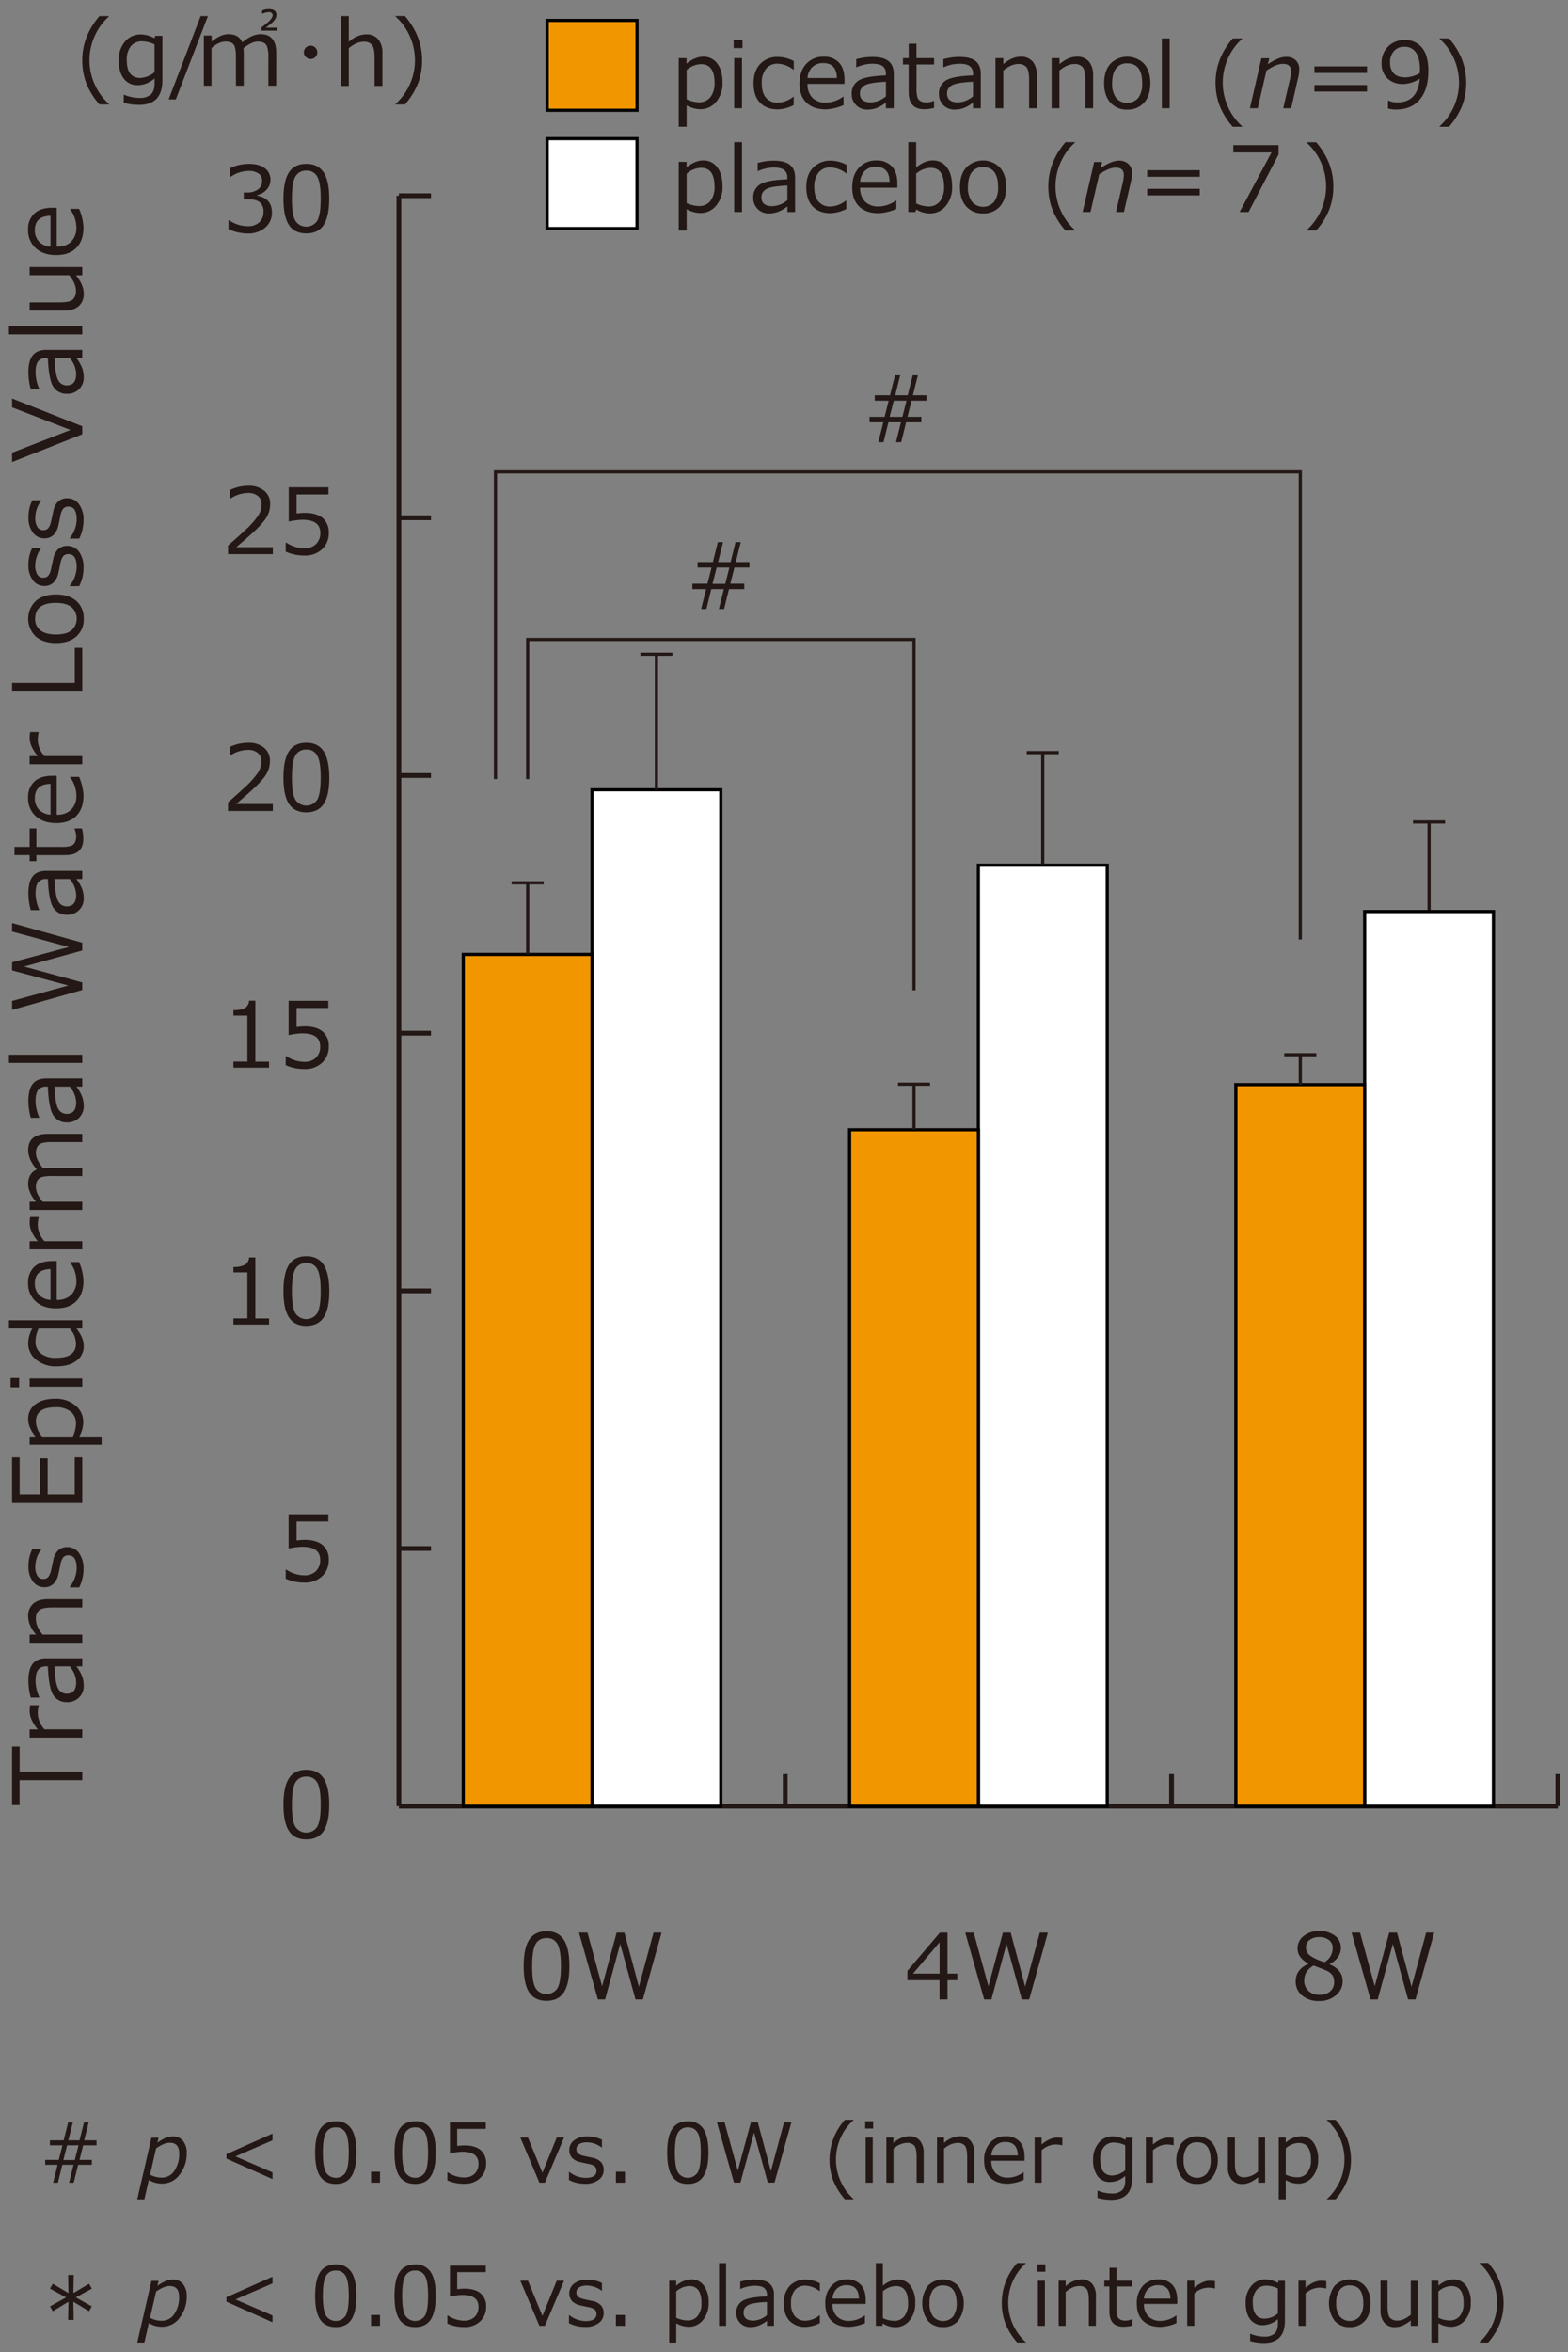 <?xml version="1.0" encoding="UTF-8"?>
<svg xmlns="http://www.w3.org/2000/svg" id="レイヤー_1" data-name="レイヤー 1" viewBox="0 0 700 1049.51">
  <rect x="0" y="0" width="700" height="1049.51" fill="#808080" stroke="none"/>
  <defs>
    <style>.cls-1{fill:#231815;}.cls-2{fill:#fff;}.cls-3{fill:#f29600;}</style>
  </defs>
  <rect class="cls-1" x="349.48" y="791.59" width="2.13" height="14.32"></rect>
  <rect class="cls-1" x="521.94" y="791.59" width="2.13" height="14.32"></rect>
  <rect class="cls-1" x="694.4" y="791.59" width="2.13" height="14.32"></rect>
  <rect class="cls-1" x="178.08" y="689.88" width="14.32" height="2.13"></rect>
  <rect class="cls-1" x="178.08" y="574.9" width="14.32" height="2.13"></rect>
  <rect class="cls-1" x="178.08" y="459.93" width="14.32" height="2.13"></rect>
  <rect class="cls-1" x="178.08" y="344.95" width="14.32" height="2.13"></rect>
  <rect class="cls-1" x="178.08" y="229.98" width="14.32" height="2.13"></rect>
  <rect class="cls-1" x="178.08" y="86.26" width="14.32" height="2.13"></rect>
  <rect class="cls-1" x="178.08" y="804.85" width="517.39" height="2.13"></rect>
  <rect class="cls-1" x="177.01" y="87.32" width="2.13" height="718.59"></rect>
  <rect class="cls-2" x="264.31" y="352.39" width="57.49" height="453.52"></rect>
  <path d="M322.5,806.62H263.6V351.68h58.9ZM265,805.2h56.07V353.1H265Z"></path>
  <rect class="cls-1" x="285.89" y="291.2" width="14.32" height="1.42"></rect>
  <rect class="cls-3" x="206.82" y="425.87" width="57.49" height="380.05"></rect>
  <path d="M265,806.62H206.11V425.16H265Zm-57.49-1.42H263.6V426.57H207.53Z"></path>
  <rect class="cls-1" x="228.4" y="393.19" width="14.32" height="1.42"></rect>
  <rect class="cls-1" x="234.86" y="393.9" width="1.42" height="31.96"></rect>
  <rect class="cls-1" x="292.34" y="291.91" width="1.42" height="60.49"></rect>
  <rect class="cls-2" x="436.77" y="386.05" width="57.49" height="419.86"></rect>
  <path d="M495,806.62H436.06V385.34H495Zm-57.49-1.42h56.07V386.76H437.48Z"></path>
  <rect class="cls-1" x="458.35" y="335.08" width="14.32" height="1.42"></rect>
  <rect class="cls-3" x="379.28" y="504.09" width="57.49" height="301.82"></rect>
  <path d="M437.48,806.62H378.57V503.39h58.91ZM380,805.2h56.07V504.8H380Z"></path>
  <rect class="cls-1" x="400.87" y="483.05" width="14.32" height="1.42"></rect>
  <rect class="cls-1" x="407.32" y="483.76" width="1.42" height="20.33"></rect>
  <rect class="cls-1" x="464.8" y="335.79" width="1.42" height="49.86"></rect>
  <rect class="cls-2" x="609.23" y="406.74" width="57.49" height="399.18"></rect>
  <path d="M667.43,806.62H608.52V406h58.91Zm-57.49-1.42H666V407.44H609.94Z"></path>
  <rect class="cls-1" x="630.81" y="366.06" width="14.32" height="1.42"></rect>
  <rect class="cls-3" x="551.74" y="483.95" width="57.49" height="321.96"></rect>
  <path d="M609.94,806.62H551V483.24h58.9Zm-57.49-1.42h56.07V484.66H552.45Z"></path>
  <rect class="cls-1" x="573.33" y="469.91" width="14.32" height="1.42"></rect>
  <rect class="cls-1" x="579.78" y="470.62" width="1.42" height="13.34"></rect>
  <rect class="cls-1" x="637.27" y="366.77" width="1.42" height="39.26"></rect>
  <path class="cls-1" d="M136.76,820.72q-5.28,0-7.75-3.76t-2.47-11.74q0-8,2.48-11.77t7.74-3.78q5.2,0,7.7,3.79t2.5,11.72q0,8-2.48,11.77C142.83,819.47,140.26,820.72,136.76,820.72Zm0-28a5.25,5.25,0,0,0-4.92,2.68q-1.51,2.68-1.52,9.84t1.52,9.78a5.83,5.83,0,0,0,9.82,0q1.51-2.7,1.51-9.82t-1.5-9.74A5.18,5.18,0,0,0,136.76,792.7Z"></path>
  <path class="cls-1" d="M127.55,704.41v-4h.31a14.53,14.53,0,0,0,8,2.52,7.11,7.11,0,0,0,5.14-1.84,6.62,6.62,0,0,0,1.94-5.06q0-5.85-8-5.86a32.19,32.19,0,0,0-6.1.79V675.69h17.73v3.21H132.4v8.46c1.74-.17,2.92-.26,3.52-.26,3.56,0,6.25.77,8.09,2.3a8.23,8.23,0,0,1,2.75,6.69,9.54,9.54,0,0,1-3,7.25,10.89,10.89,0,0,1-7.8,2.81A19.86,19.86,0,0,1,127.55,704.41Z"></path>
  <path class="cls-1" d="M120.1,591H104.22v-2.73h6.22V567.72h-6.22V565.3a10,10,0,0,0,5.21-1,4,4,0,0,0,1.76-3.23H114v27.21h6.1Z"></path>
  <path class="cls-1" d="M136.76,591.59q-5.28,0-7.75-3.77t-2.47-11.74q0-8,2.48-11.77t7.74-3.78q5.2,0,7.7,3.79T147,576q0,8-2.48,11.77T136.76,591.59Zm0-28a5.23,5.23,0,0,0-4.92,2.68q-1.51,2.68-1.52,9.84c0,4.72.51,8,1.52,9.78a5.83,5.83,0,0,0,9.82,0c1-1.79,1.51-5.07,1.51-9.82s-.5-7.91-1.5-9.74A5.17,5.17,0,0,0,136.76,563.56Z"></path>
  <path class="cls-1" d="M120.1,476.4H104.22v-2.73h6.22V453.15h-6.22v-2.41c2.43,0,4.16-.36,5.21-1a4,4,0,0,0,1.76-3.24H114v27.21h6.1Z"></path>
  <path class="cls-1" d="M127.55,475.27v-4h.31a14.53,14.53,0,0,0,8,2.52A7.15,7.15,0,0,0,141,472a6.65,6.65,0,0,0,1.94-5.06q0-5.87-8-5.87a31.54,31.54,0,0,0-6.1.8V446.56h17.73v3.2H132.4v8.46c1.74-.17,2.92-.26,3.52-.26,3.56,0,6.25.77,8.09,2.3a8.24,8.24,0,0,1,2.75,6.7,9.53,9.53,0,0,1-3,7.24A10.89,10.89,0,0,1,136,477,19.71,19.71,0,0,1,127.55,475.27Z"></path>
  <path class="cls-1" d="M121.8,361.83h-20V358q3.16-2.73,7.12-6.36a41.26,41.26,0,0,0,5.87-6.37,9.59,9.59,0,0,0,1.92-5.51,4.7,4.7,0,0,0-1.61-3.8,6.59,6.59,0,0,0-4.39-1.37,14.4,14.4,0,0,0-8,2.58h-.2v-3.87a19.2,19.2,0,0,1,8.28-1.9,10.68,10.68,0,0,1,7.11,2.19,7.4,7.4,0,0,1,2.6,6,11.07,11.07,0,0,1-.67,3.86,12.3,12.3,0,0,1-2.07,3.59,46.22,46.22,0,0,1-3.36,3.7q-2,2-9,8H121.8Z"></path>
  <path class="cls-1" d="M136.76,362.45q-5.28,0-7.75-3.77t-2.47-11.74q0-8,2.48-11.76t7.74-3.79q5.2,0,7.7,3.8T147,346.9q0,8-2.48,11.77T136.76,362.45Zm0-28a5.24,5.24,0,0,0-4.92,2.69c-1,1.79-1.52,5.06-1.52,9.83s.51,8,1.52,9.78a5.81,5.81,0,0,0,9.82,0c1-1.79,1.51-5.07,1.51-9.82s-.5-7.91-1.5-9.73A5.17,5.17,0,0,0,136.76,334.42Z"></path>
  <path class="cls-1" d="M121.8,247.26h-20V243.4Q105,240.67,109,237a41.26,41.26,0,0,0,5.87-6.37,9.59,9.59,0,0,0,1.92-5.51,4.7,4.7,0,0,0-1.61-3.8,6.59,6.59,0,0,0-4.39-1.37,14.4,14.4,0,0,0-8,2.58h-.2v-3.86a19.07,19.07,0,0,1,8.28-1.91A10.68,10.68,0,0,1,118,219a7.4,7.4,0,0,1,2.6,6,11.17,11.17,0,0,1-.67,3.87,12.39,12.39,0,0,1-2.07,3.58,46.22,46.22,0,0,1-3.36,3.7q-2,2-9,8H121.8Z"></path>
  <path class="cls-1" d="M127.55,246.14v-4h.31a14.53,14.53,0,0,0,8,2.52,7.15,7.15,0,0,0,5.14-1.83A6.64,6.64,0,0,0,143,237.8q0-5.87-8-5.87a31.54,31.54,0,0,0-6.1.8V217.42h17.73v3.21H132.4v8.45c1.74-.17,2.92-.25,3.52-.25,3.56,0,6.25.76,8.09,2.29a8.25,8.25,0,0,1,2.75,6.7,9.57,9.57,0,0,1-3,7.25,10.93,10.93,0,0,1-7.8,2.81A19.86,19.86,0,0,1,127.55,246.14Z"></path>
  <path class="cls-1" d="M102,102.3v-4h.32a14.88,14.88,0,0,0,8.31,2.65,7.27,7.27,0,0,0,5.08-1.72,6.12,6.12,0,0,0,1.92-4.8,5.06,5.06,0,0,0-1.67-4.19c-1.11-.9-2.9-1.35-5.39-1.35h-1.74v-3h1.35a8.23,8.23,0,0,0,5-1.37A4.53,4.53,0,0,0,117,80.65a3.75,3.75,0,0,0-1.59-3.24A7.45,7.45,0,0,0,111,76.27a14.45,14.45,0,0,0-8,2.6h-.22V75a19.2,19.2,0,0,1,8.3-1.88q4.62,0,7.14,1.93a6.21,6.21,0,0,1,2.52,5.21,6.34,6.34,0,0,1-1.68,4.32A7.5,7.5,0,0,1,114.87,87v.32c4.35.77,6.52,3.28,6.52,7.5a8.61,8.61,0,0,1-3,6.74,11.27,11.27,0,0,1-7.71,2.63A21.51,21.51,0,0,1,102,102.3Z"></path>
  <path class="cls-1" d="M136.76,104.16c-3.52,0-6.1-1.26-7.75-3.76s-2.47-6.43-2.47-11.75.83-9.24,2.48-11.76,4.24-3.78,7.74-3.78,6,1.26,7.7,3.79,2.5,6.43,2.5,11.71-.83,9.26-2.48,11.78S140.26,104.16,136.76,104.16Zm0-28a5.23,5.23,0,0,0-4.92,2.68q-1.51,2.69-1.52,9.83t1.52,9.79a5.83,5.83,0,0,0,9.82,0c1-1.8,1.51-5.07,1.51-9.83s-.5-7.9-1.5-9.73A5.17,5.17,0,0,0,136.76,76.14Z"></path>
  <path class="cls-1" d="M48.61,46.61H44.4a32.35,32.35,0,0,1-5.86-9.43,28.77,28.77,0,0,1-1.81-10.3q0-10.75,7.67-19.71h4.21v.2A25.29,25.29,0,0,0,42.31,16a26.12,26.12,0,0,0,0,21.72,25.62,25.62,0,0,0,6.31,8.67Z"></path>
  <path class="cls-1" d="M72.5,35.81q0,11-10.44,11a25.64,25.64,0,0,1-6.81-.93v-3.6h.16a17.89,17.89,0,0,0,6.85,1.42,7.32,7.32,0,0,0,5.09-1.53q1.66-1.55,1.66-5V35a11.52,11.52,0,0,1-7.5,3,7.43,7.43,0,0,1-6.24-2.93C53.76,33.12,53,30.42,53,27a12.44,12.44,0,0,1,2.78-8.41,8.8,8.8,0,0,1,6.91-3.22A12.46,12.46,0,0,1,69,17.1L69.27,16H72.5ZM69,32.19V19.81a13.16,13.16,0,0,0-5.5-1.37,6.27,6.27,0,0,0-5.08,2.16,9.35,9.35,0,0,0-1.81,6.18q0,8,5.94,8A10.5,10.5,0,0,0,69,32.19Z"></path>
  <path class="cls-1" d="M92.82,7.17,78.48,44.37H75.29L89.57,7.17Z"></path>
  <path class="cls-1" d="M123.3,38.25h-3.49V25.71a13.25,13.25,0,0,0-.71-5.29c-.64-1.25-2-1.88-4-1.88-1.79,0-3.92,1-6.4,2.95a23.33,23.33,0,0,1,.12,2.64V38.25h-3.49V25.71q0-3.95-.69-5.31-.93-1.86-3.9-1.86t-6.32,2.87V38.25H91V15.85h3.49v2.73q4-3.33,7.51-3.33,4.57,0,6.19,3.65,4.29-3.64,8.2-3.65,6.93,0,6.94,8.44Zm.47-24.58h-7V12.24c.59-.45,1.51-1.19,2.75-2.23,1.47-1.31,2.2-2.38,2.2-3.19s-.61-1.43-1.82-1.43a8.76,8.76,0,0,0-2.75.73H117V4.74A6.41,6.41,0,0,1,120,4.08c2.27,0,3.4.88,3.4,2.62,0,1.13-.69,2.32-2.08,3.56-.6.49-1.48,1.19-2.63,2.1h5.11Z"></path>
  <path class="cls-1" d="M135.65,23.37a3,3,0,0,1,3-3,3,3,0,0,1,3,3,2.8,2.8,0,0,1-.88,2.08,2.83,2.83,0,0,1-2.08.87,2.89,2.89,0,0,1-2.1-.87A2.83,2.83,0,0,1,135.65,23.37Z"></path>
  <path class="cls-1" d="M170.71,38.35h-3.49V25.83q0-4.38-1.15-5.79a4.56,4.56,0,0,0-3.78-1.42q-3.09,0-6.59,2.87V38.35h-3.49V7.17h3.49V18.64c2.61-2.2,5.2-3.31,7.78-3.31a6.73,6.73,0,0,1,5.35,2.17,9.34,9.34,0,0,1,1.88,6.27Z"></path>
  <path class="cls-1" d="M180.77,46.61h-4.22v-.2A26.23,26.23,0,0,0,182.87,16a25.64,25.64,0,0,0-6.32-8.67v-.2h4.22q7.66,9,7.66,19.71a28.51,28.51,0,0,1-1.79,10.26A32.35,32.35,0,0,1,180.77,46.61Z"></path>
  <path class="cls-1" d="M244,892.76q-5.28,0-7.75-3.77t-2.47-11.74q0-8,2.48-11.76T244,861.7q5.21,0,7.7,3.8t2.5,11.71q0,8-2.48,11.77T244,892.76Zm0-28a5.22,5.22,0,0,0-4.91,2.69c-1,1.79-1.53,5.06-1.53,9.83s.51,8,1.53,9.78a5.81,5.81,0,0,0,9.81,0c1-1.79,1.51-5.07,1.51-9.82s-.5-7.91-1.5-9.73A5.17,5.17,0,0,0,244,864.73Z"></path>
  <path class="cls-1" d="M295.35,862.3,287,892.14h-3.3l-6.82-24.79-6.75,24.79h-3.21l-8.45-29.84h3.78l6.55,23.94,6.48-23.94h3.47l6.47,24.16,6.54-24.16Z"></path>
  <path class="cls-1" d="M413.64,178.78h-6.71L405.12,186h6.2v2.44h-6.81l-2.2,8.87H400l2.22-8.87h-5.6l-2.2,8.87h-2.32l2.22-8.87h-6.14V186h6.73l1.81-7.21h-6.22v-2.43h6.83l2.22-8.9h2.32l-2.22,8.9h5.58l2.22-8.9h2.32l-2.22,8.9h6.1Zm-8.95,0H399L397.16,186h5.69Z"></path>
  <path class="cls-1" d="M334.57,253.23h-6.71l-1.81,7.21h6.2v2.43h-6.81l-2.2,8.88h-2.32l2.22-8.88h-5.6l-2.2,8.88H313l2.22-8.88H309.1v-2.43h6.73l1.81-7.21h-6.22v-2.44h6.83l2.22-8.89h2.32l-2.22,8.89h5.58l2.22-8.89h2.32l-2.22,8.89h6.1Zm-8.95,0h-5.69l-1.84,7.29h5.69Z"></path>
  <path class="cls-1" d="M306.53,47v9.55H303V25.92h3.49V28.4c2.55-2.08,5-3.11,7.42-3.11a7.47,7.47,0,0,1,6.3,3.08q2.34,3.07,2.34,8.46a12.75,12.75,0,0,1-2.83,8.6,8.9,8.9,0,0,1-7,3.31A12.42,12.42,0,0,1,306.53,47Zm0-15.78V44.3a13.65,13.65,0,0,0,5.5,1.33,6.21,6.21,0,0,0,5.11-2.27A9.91,9.91,0,0,0,319,37q0-8.37-6-8.38A10.1,10.1,0,0,0,306.53,31.23Z"></path>
  <path class="cls-1" d="M331.46,21.44h-3.94V17.82h3.94Zm-.22,26.86h-3.48V25.92h3.48Z"></path>
  <path class="cls-1" d="M354.28,46.93a16.93,16.93,0,0,1-7,1.88q-5.17,0-8-3c-1.91-2-2.87-4.89-2.87-8.63s1-6.54,2.95-8.64a10.4,10.4,0,0,1,8-3.14,15.66,15.66,0,0,1,7,1.84v3.88h-.16a11.92,11.92,0,0,0-6.91-2.71,6.55,6.55,0,0,0-5.33,2.27,9.88,9.88,0,0,0-1.9,6.5q0,4.22,1.89,6.44a6.62,6.62,0,0,0,5.34,2.21,11.74,11.74,0,0,0,6.91-2.67h.16Z"></path>
  <path class="cls-1" d="M368.68,48.81c-3.73,0-6.62-1-8.67-3s-3.08-4.86-3.08-8.54,1-6.57,2.95-8.73a10.11,10.11,0,0,1,7.83-3.23,8.89,8.89,0,0,1,6.88,2.65Q377,30.6,377,35.51v1.92H360.5a8.4,8.4,0,0,0,2.18,6.21,8.26,8.26,0,0,0,6.06,2.16,13.39,13.39,0,0,0,7.68-2.67h.16v3.78A22.34,22.34,0,0,1,368.68,48.81Zm-8.18-14h13.13q-.17-6.67-6.12-6.67a6.73,6.73,0,0,0-4.87,1.78A7.36,7.36,0,0,0,360.5,34.79Z"></path>
  <path class="cls-1" d="M395.49,48.3V45.8a16.76,16.76,0,0,1-4.59,2.57,12.74,12.74,0,0,1-3.67.54,6.77,6.77,0,0,1-7-7A6.6,6.6,0,0,1,383.22,36q2.94-2,12.27-2.35V33a4.2,4.2,0,0,0-1.38-3.46c-.93-.74-2.55-1.11-4.88-1.11A17.75,17.75,0,0,0,382.4,30h-.16V26.4a26.83,26.83,0,0,1,7.13-1c3.32,0,5.74.61,7.28,1.85S399,30.39,399,33V48.3Zm0-5.33V36.48c-4.92.22-8.09.76-9.49,1.63a4,4,0,0,0-2.11,3.57q0,4,4.87,4A10.86,10.86,0,0,0,395.49,43Z"></path>
  <path class="cls-1" d="M412.58,48.74q-6.93,0-6.93-7.63V28.77H403.1V25.92h2.57V19.48h3.47v6.44H417v2.85h-7.84V39.13a13.35,13.35,0,0,0,.48,4.56,3.11,3.11,0,0,0,1.48,1.53,5.79,5.79,0,0,0,2.53.48,8.56,8.56,0,0,0,3.23-.71H417v3.17A18.83,18.83,0,0,1,412.58,48.74Z"></path>
  <path class="cls-1" d="M434.39,48.3V45.8a16.78,16.78,0,0,1-4.6,2.57,12.67,12.67,0,0,1-3.66.54,6.77,6.77,0,0,1-6.95-7A6.6,6.6,0,0,1,422.12,36q2.94-2,12.27-2.35V33A4.17,4.17,0,0,0,433,29.55c-.92-.74-2.55-1.11-4.87-1.11A17.71,17.71,0,0,0,421.3,30h-.16V26.4a26.77,26.77,0,0,1,7.13-1c3.31,0,5.74.61,7.28,1.85s2.3,3.15,2.3,5.75V48.3Zm0-5.33V36.48c-4.93.22-8.09.76-9.5,1.63a4,4,0,0,0-2.11,3.57c0,2.68,1.63,4,4.87,4A10.89,10.89,0,0,0,434.39,43Z"></path>
  <path class="cls-1" d="M462.91,48.3h-3.49V35.76c0-2.9-.38-4.83-1.15-5.77a4.59,4.59,0,0,0-3.78-1.42q-3.11,0-6.59,2.9V48.3h-3.49V25.92h3.49v2.69c2.62-2.21,5.22-3.32,7.78-3.32A6.73,6.73,0,0,1,461,27.45a9.34,9.34,0,0,1,1.88,6.27Z"></path>
  <path class="cls-1" d="M488,48.3H484.5V35.76c0-2.9-.39-4.83-1.15-5.77a4.63,4.63,0,0,0-3.79-1.42q-3.1,0-6.59,2.9V48.3h-3.49V25.92H473v2.69q3.94-3.32,7.78-3.32a6.73,6.73,0,0,1,5.35,2.16A9.34,9.34,0,0,1,488,33.72Z"></path>
  <path class="cls-1" d="M503.23,48.91a9.53,9.53,0,0,1-7.55-3.16c-1.84-2.1-2.77-5-2.77-8.62s.93-6.53,2.79-8.66a10.53,10.53,0,0,1,15.06,0q2.79,3.18,2.79,8.68t-2.78,8.64A9.55,9.55,0,0,1,503.23,48.91Zm0-20.65a5.9,5.9,0,0,0-5,2.27q-1.74,2.28-1.74,6.6a10.61,10.61,0,0,0,1.74,6.54,6.58,6.58,0,0,0,9.94,0,10.61,10.61,0,0,0,1.74-6.54Q509.94,28.25,503.23,28.26Z"></path>
  <path class="cls-1" d="M522.16,48.3h-3.48V17.13h3.48Z"></path>
  <path class="cls-1" d="M554.55,56.56h-4.22a32.22,32.22,0,0,1-5.86-9.43,28.73,28.73,0,0,1-1.81-10.3q0-10.75,7.67-19.7h4.22v.19A25.38,25.38,0,0,0,548.24,26a26.14,26.14,0,0,0,0,21.73,25.47,25.47,0,0,0,6.32,8.66Z"></path>
  <path class="cls-1" d="M576.41,48.3h-3.53l2.94-12.72a17.72,17.72,0,0,0,.55-3.8q0-3.29-3.64-3.29-3,0-7.35,3L561.5,48.3H558L563.12,26h3.53L566,28.67q4.83-3.3,8.1-3.3a6.08,6.08,0,0,1,4.35,1.5,5.53,5.53,0,0,1,1.59,4.22,15.55,15.55,0,0,1-.47,3.41Z"></path>
  <path class="cls-1" d="M610.28,32.55H586.79V29.62h23.49Zm0,8.32H586.79V37.94h23.49Z"></path>
  <path class="cls-1" d="M619.64,48.42V44.91h.24a8.93,8.93,0,0,0,3.88.79q9.15,0,10.06-10.59a14.44,14.44,0,0,1-7.28,2.38A9.92,9.92,0,0,1,619.4,35a9,9,0,0,1-2.63-6.86A10,10,0,0,1,627,17.86a9.59,9.59,0,0,1,7.81,3.42q2.85,3.41,2.85,10.28c0,5.5-1.25,9.75-3.75,12.78s-6.07,4.53-10.73,4.53A12.17,12.17,0,0,1,619.64,48.42Zm14.18-15.81.06-1.76q0-4.83-1.78-7.42A5.87,5.87,0,0,0,627,20.85a6,6,0,0,0-4.67,1.89A7.45,7.45,0,0,0,620.56,28a6.83,6.83,0,0,0,1.6,4.68q1.61,1.84,5.31,1.84A12.92,12.92,0,0,0,633.82,32.61Z"></path>
  <path class="cls-1" d="M646.88,56.56h-4.22v-.2A26.28,26.28,0,0,0,649,26a25.78,25.78,0,0,0-6.32-8.67v-.19h4.22q7.67,8.94,7.66,19.7a28.72,28.72,0,0,1-1.79,10.26A32.57,32.57,0,0,1,646.88,56.56Z"></path>
  <path class="cls-1" d="M306.53,93.32v9.54H303V72.22h3.49V74.7q3.83-3.11,7.42-3.11a7.5,7.5,0,0,1,6.3,3.08c1.56,2,2.34,4.88,2.34,8.47a12.73,12.73,0,0,1-2.83,8.59,8.87,8.87,0,0,1-7,3.31A12.41,12.41,0,0,1,306.53,93.32Zm0-15.79V90.6a13.49,13.49,0,0,0,5.5,1.33,6.21,6.21,0,0,0,5.11-2.27,9.9,9.9,0,0,0,1.84-6.4q0-8.39-6-8.38A10.08,10.08,0,0,0,306.53,77.53Z"></path>
  <path class="cls-1" d="M331.24,94.6h-3.48V63.43h3.48Z"></path>
  <path class="cls-1" d="M351.52,94.6V92.11a16.67,16.67,0,0,1-4.59,2.56,12.35,12.35,0,0,1-3.66.55,6.77,6.77,0,0,1-7-7,6.58,6.58,0,0,1,2.95-5.87q2.94-2,12.26-2.35v-.68a4.19,4.19,0,0,0-1.38-3.45q-1.39-1.12-4.87-1.12a17.94,17.94,0,0,0-6.84,1.58h-.15V72.7a27.11,27.11,0,0,1,7.12-1q5,0,7.28,1.85c1.54,1.24,2.31,3.15,2.31,5.76V94.6Zm0-5.32v-6.5c-4.92.22-8.09.77-9.49,1.63A4,4,0,0,0,339.92,88q0,4,4.87,4A10.84,10.84,0,0,0,351.52,89.28Z"></path>
  <path class="cls-1" d="M377.81,93.24a17.09,17.09,0,0,1-7,1.88q-5.16,0-8-3c-1.9-2-2.86-4.9-2.86-8.64s1-6.53,3-8.63a10.39,10.39,0,0,1,8-3.15,15.67,15.67,0,0,1,7,1.84v3.88h-.16a12,12,0,0,0-6.91-2.71A6.55,6.55,0,0,0,365.41,77a9.85,9.85,0,0,0-1.9,6.49c0,2.82.63,5,1.89,6.44a6.63,6.63,0,0,0,5.34,2.22,11.76,11.76,0,0,0,6.91-2.67h.16Z"></path>
  <path class="cls-1" d="M392.2,95.12q-5.58,0-8.66-3c-2.05-2-3.08-4.86-3.08-8.55s1-6.56,3-8.72a10.08,10.08,0,0,1,7.82-3.24,9,9,0,0,1,6.89,2.65c1.63,1.77,2.44,4.3,2.44,7.57v1.92H384a8.37,8.37,0,0,0,2.19,6.21,8.21,8.21,0,0,0,6.05,2.17A13.39,13.39,0,0,0,400,89.44h.16v3.78A22.39,22.39,0,0,1,392.2,95.12ZM384,81.1h13.14Q397,74.43,391,74.42a6.76,6.76,0,0,0-4.88,1.79A7.41,7.41,0,0,0,384,81.1Z"></path>
  <path class="cls-1" d="M409,93.42l-.3,1.18h-3.21V63.43H409V74.68c2.55-2.06,5-3.09,7.43-3.09a7.48,7.48,0,0,1,6.28,3.11q2.35,3.1,2.35,8.52a12.91,12.91,0,0,1-2.83,8.67,8.86,8.86,0,0,1-7,3.33A11.65,11.65,0,0,1,409,93.42Zm0-15.91V90.78a13.49,13.49,0,0,0,5.5,1.33,6.17,6.17,0,0,0,5.12-2.3,10.19,10.19,0,0,0,1.84-6.49q0-8.44-6-8.44A10.16,10.16,0,0,0,409,77.51Z"></path>
  <path class="cls-1" d="M438.86,95.22a9.54,9.54,0,0,1-7.54-3.16c-1.85-2.11-2.77-5-2.77-8.63s.93-6.53,2.79-8.65a10.49,10.49,0,0,1,15.05,0q2.79,3.17,2.79,8.67c0,3.67-.93,6.56-2.78,8.65A9.57,9.57,0,0,1,438.86,95.22Zm0-20.66a5.88,5.88,0,0,0-5,2.28q-1.74,2.28-1.74,6.59A10.61,10.61,0,0,0,433.89,90a6.57,6.57,0,0,0,9.95,0,10.61,10.61,0,0,0,1.74-6.54Q445.58,74.57,438.86,74.56Z"></path>
  <path class="cls-1" d="M479.88,102.86h-4.22a32.48,32.48,0,0,1-5.85-9.42A28.55,28.55,0,0,1,468,83.14q0-10.76,7.66-19.71h4.22v.2a25.37,25.37,0,0,0-6.31,8.64,26.24,26.24,0,0,0,0,21.73,25.5,25.5,0,0,0,6.32,8.66Z"></path>
  <path class="cls-1" d="M501.75,94.6h-3.53l2.93-12.71a18,18,0,0,0,.56-3.8c0-2.2-1.22-3.29-3.65-3.29q-3,0-7.35,3L486.83,94.6h-3.52l5.15-22.3H492L491.37,75q4.83-3.32,8.1-3.31a6,6,0,0,1,4.34,1.51,5.49,5.49,0,0,1,1.6,4.21,15.58,15.58,0,0,1-.48,3.41Z"></path>
  <path class="cls-1" d="M535.61,78.86H512.12V75.93h23.49Zm0,8.32H512.12V84.25h23.49Z"></path>
  <path class="cls-1" d="M570.79,68.9,557.4,94.6h-4L567.66,68H550.6V64.76h20.19Z"></path>
  <path class="cls-1" d="M587.58,102.86h-4.22v-.2a26.31,26.31,0,0,0,0-39v-.2h4.22q7.67,9,7.66,19.71a28.58,28.58,0,0,1-1.79,10.26A32.31,32.31,0,0,1,587.58,102.86Z"></path>
  <path class="cls-1" d="M427.39,883.55H423v8.59h-3.57v-8.59H405.09v-4.16l14.52-17.09H423v18.32h4.37Zm-7.94-2.93v-14l-11.86,14Z"></path>
  <path class="cls-1" d="M467.81,862.3l-8.35,29.84h-3.31l-6.81-24.79-6.76,24.79h-3.21l-8.45-29.84h3.78l6.56,23.94,6.47-23.94h3.47l6.47,24.16,6.54-24.16Z"></path>
  <path class="cls-1" d="M584,876.32v-.24q-4.72-2.58-4.73-6.67a6.88,6.88,0,0,1,2.73-5.59,10.77,10.77,0,0,1,6.95-2.2,11.12,11.12,0,0,1,7,2.08,6.61,6.61,0,0,1,2.66,5.45,7.06,7.06,0,0,1-1.32,4.09,8.79,8.79,0,0,1-3.65,3v.26q5.76,2.47,5.76,7.4a8,8,0,0,1-3,6.39,11.13,11.13,0,0,1-7.49,2.55,11.31,11.31,0,0,1-7.62-2.45,8,8,0,0,1-2.85-6.41Q578.45,878.8,584,876.32Zm2.42.71q-4.18,2.36-4.18,6.66a6,6,0,0,0,1.9,4.64A6.83,6.83,0,0,0,589,890.1a7.08,7.08,0,0,0,4.81-1.55,5.38,5.38,0,0,0,1.79-4.27,4.94,4.94,0,0,0-.81-3,6.28,6.28,0,0,0-2.37-1.89C591.34,878.91,589.35,878.12,586.39,877Zm8.55-7.86a4.34,4.34,0,0,0-1.64-3.51,6.67,6.67,0,0,0-4.4-1.36,6.82,6.82,0,0,0-4.27,1.27,4.07,4.07,0,0,0-1.65,3.36,4.5,4.5,0,0,0,2.06,3.78,22.08,22.08,0,0,0,6.26,2.78A7.21,7.21,0,0,0,594.94,869.17Z"></path>
  <path class="cls-1" d="M640.28,862.3l-8.36,29.84h-3.31l-6.81-24.79-6.75,24.79h-3.21l-8.46-29.84h3.78l6.56,23.94,6.47-23.94h3.47l6.48,24.16,6.53-24.16Z"></path>
  <polygon class="cls-1" points="581.2 419.19 579.78 419.19 579.78 211.27 221.9 211.27 221.9 347.61 220.48 347.61 220.48 209.85 581.2 209.85 581.2 419.19"></polygon>
  <polygon class="cls-1" points="408.74 441.86 407.32 441.86 407.32 286.04 236.27 286.04 236.27 347.61 234.85 347.61 234.85 284.62 408.74 284.62 408.74 441.86"></polygon>
  <rect class="cls-3" x="244.26" y="9.11" width="40.1" height="40.1"></rect>
  <path d="M285.07,49.92H243.55V8.4h41.52ZM245,48.5h38.68V9.82H245Z"></path>
  <rect class="cls-2" x="244.26" y="61.87" width="40.1" height="40.1"></rect>
  <path d="M285.07,102.68H243.55V61.16h41.52ZM245,101.26h38.68V62.58H245Z"></path>
  <path class="cls-1" d="M36.73,794.31h-28v11.12H5.39V779.31H8.76v11.13h28Z"></path>
  <path class="cls-1" d="M36.73,775.3H13.23v-3.66h3.62q-3.62-4.41-3.62-8.13a17,17,0,0,1,.21-2.64h3.83V761a14.68,14.68,0,0,0-.42,3.49,11.19,11.19,0,0,0,3,7.13H36.73Z"></path>
  <path class="cls-1" d="M36.73,743.53H34.11a17.47,17.47,0,0,1,2.69,4.82,13,13,0,0,1,.58,3.85,7.12,7.12,0,0,1-2.08,5.22A7.2,7.2,0,0,1,30,759.5a6.92,6.92,0,0,1-6.16-3.09q-2.07-3.09-2.47-12.88h-.7A4.38,4.38,0,0,0,17.05,745c-.78,1-1.18,2.68-1.18,5.12a18.67,18.67,0,0,0,1.67,7.17v.17H13.73A28.72,28.72,0,0,1,12.67,750q0-5.22,1.95-7.64c1.29-1.62,3.31-2.42,6-2.42H36.73Zm-5.59,0H24.32q.34,7.76,1.71,10a4.22,4.22,0,0,0,3.76,2.21q4.22,0,4.22-5.11A11.42,11.42,0,0,0,31.14,743.53Z"></path>
  <path class="cls-1" d="M36.73,713.58v3.66H23.57q-4.58,0-6.06,1.21a4.83,4.83,0,0,0-1.49,4c0,2.18,1,4.48,3,6.92H36.73V733H13.23v-3.66h2.83c-2.33-2.75-3.49-5.48-3.49-8.17a7,7,0,0,1,2.28-5.61c1.51-1.32,3.71-2,6.58-2Z"></path>
  <path class="cls-1" d="M37.29,700a18.26,18.26,0,0,1-1.93,8.28H31.12v-.15a14,14,0,0,0,3.12-8.34c0-3.86-1.22-5.8-3.66-5.8a3.08,3.08,0,0,0-2.23.77A6.81,6.81,0,0,0,27,698c-.26,1.36-.6,2.91-1,4.67a7.86,7.86,0,0,1-2.19,4.09,5.7,5.7,0,0,1-4,1.45,6.19,6.19,0,0,1-5.1-2.54,10.66,10.66,0,0,1-2-6.78,16.45,16.45,0,0,1,1.71-7.67h4v.14a12.79,12.79,0,0,0-2.68,7.72,7.4,7.4,0,0,0,.92,4,2.9,2.9,0,0,0,2.57,1.45,3,3,0,0,0,2.23-.78,7.07,7.07,0,0,0,1.35-3.1l1-4.6A7.82,7.82,0,0,1,26,691.75a5.79,5.79,0,0,1,4.07-1.44A6.27,6.27,0,0,1,35.29,693,11.5,11.5,0,0,1,37.29,700Z"></path>
  <path class="cls-1" d="M36.73,650.28v20.4H5.39v-20.4H8.76v16.53h9.13V650.7h3.37v16.11h12.1V650.28Z"></path>
  <path class="cls-1" d="M35.38,641h10v3.66H13.23V641h2.6q-3.26-4-3.26-7.8a7.9,7.9,0,0,1,3.23-6.62q3.24-2.45,8.89-2.45a13.42,13.42,0,0,1,9,3,9.35,9.35,0,0,1,3.47,7.37A13,13,0,0,1,35.38,641Zm-16.57,0H32.53a14.26,14.26,0,0,0,1.39-5.78,6.53,6.53,0,0,0-2.38-5.37,10.39,10.39,0,0,0-6.72-1.94q-8.8,0-8.8,6.35A10.61,10.61,0,0,0,18.81,641Z"></path>
  <path class="cls-1" d="M8.53,614.84V619H4.73v-4.14Zm28.2.23v3.66H13.23v-3.66Z"></path>
  <path class="cls-1" d="M36.73,592.78h-2.6c2.16,2.68,3.25,5.27,3.25,7.78a7.86,7.86,0,0,1-3.27,6.62q-3.27,2.48-8.92,2.47a13.63,13.63,0,0,1-9.11-3,9.25,9.25,0,0,1-3.51-7.34,14,14,0,0,1,1.85-6.55H4v-3.66H36.73Zm-5.57,0H17.25a13.75,13.75,0,0,0-1.42,5.76,6.51,6.51,0,0,0,2.43,5.39,10.64,10.64,0,0,0,6.81,1.93q8.85,0,8.85-6.34A10.15,10.15,0,0,0,31.16,592.78Z"></path>
  <path class="cls-1" d="M37.27,571.45c0,3.9-1.05,6.94-3.17,9.09s-5.1,3.24-9,3.24-6.9-1-9.16-3.1a10.59,10.59,0,0,1-3.4-8.22,9.35,9.35,0,0,1,2.78-7.22q2.79-2.57,8-2.57h2V580a8.76,8.76,0,0,0,6.51-2.29,8.64,8.64,0,0,0,2.28-6.36,14,14,0,0,0-2.81-8.07v-.16h4A23.46,23.46,0,0,1,37.27,571.45ZM22.55,580V566.25q-7,.16-7,6.42a7.12,7.12,0,0,0,1.87,5.12A7.78,7.78,0,0,0,22.55,580Z"></path>
  <path class="cls-1" d="M36.73,557.47H13.23v-3.66h3.62q-3.62-4.41-3.62-8.13a17,17,0,0,1,.21-2.64h3.83v.15a14.68,14.68,0,0,0-.42,3.49,11.19,11.19,0,0,0,3,7.13H36.73Z"></path>
  <path class="cls-1" d="M36.73,509.58H23.57a15.87,15.87,0,0,0-5.09.53,3.61,3.61,0,0,0-1.87,1.62,5.82,5.82,0,0,0-.59,2.76q0,2.85,3.14,6.71a25.94,25.94,0,0,1,2.77-.12h14.8v3.66H23.57a15.89,15.89,0,0,0-5.15.53,3.63,3.63,0,0,0-1.82,1.6,5.65,5.65,0,0,0-.58,2.72q0,3,3,6.63H36.73v3.66H13.23v-3.66h2.83q-3.49-4.19-3.49-7.9,0-4.82,3.84-6.49-3.84-4.53-3.84-8.61,0-7.31,8.86-7.3h15.3Z"></path>
  <path class="cls-1" d="M36.73,484.83H34.11a17.64,17.64,0,0,1,2.69,4.83,12.91,12.91,0,0,1,.58,3.84,7.12,7.12,0,0,1-2.08,5.23A7.2,7.2,0,0,1,30,500.81a6.92,6.92,0,0,1-6.16-3.09q-2.07-3.09-2.47-12.89h-.7a4.38,4.38,0,0,0-3.63,1.46c-.78,1-1.18,2.68-1.18,5.12a18.71,18.71,0,0,0,1.67,7.17v.17H13.73a28.78,28.78,0,0,1-1.06-7.49q0-5.22,1.95-7.64c1.29-1.62,3.31-2.43,6-2.43H36.73Zm-5.59,0H24.32c.23,5.18.8,8.5,1.71,10A4.22,4.22,0,0,0,29.79,497c2.81,0,4.22-1.7,4.22-5.12A11.44,11.44,0,0,0,31.14,484.83Z"></path>
  <path class="cls-1" d="M36.73,470.61v3.66H4v-3.66Z"></path>
  <path class="cls-1" d="M5.39,411.86l31.34,8.78v3.47l-26,7.16,26,7.09v3.37L5.39,450.61v-4l25.14-6.88L5.39,433v-3.64l25.37-6.8L5.39,415.65Z"></path>
  <path class="cls-1" d="M36.73,392.19H34.11A17.49,17.49,0,0,1,36.8,397a12.91,12.91,0,0,1,.58,3.84,7.08,7.08,0,0,1-2.08,5.22A7.16,7.16,0,0,1,30,408.16a6.92,6.92,0,0,1-6.16-3.09q-2.07-3.09-2.47-12.88h-.7a4.38,4.38,0,0,0-3.63,1.46c-.78,1-1.18,2.67-1.18,5.11a18.75,18.75,0,0,0,1.67,7.18v.16H13.73a28.65,28.65,0,0,1-1.06-7.48q0-5.22,1.95-7.65c1.29-1.61,3.31-2.42,6-2.42H36.73Zm-5.59,0H24.32c.23,5.17.8,8.5,1.71,10a4.21,4.21,0,0,0,3.76,2.22q4.22,0,4.22-5.12A11.44,11.44,0,0,0,31.14,392.19Z"></path>
  <path class="cls-1" d="M37.19,374.24q0,7.29-8,7.28H16.23v2.69h-3V381.5H6.47v-3.64h6.76v-8.23h3v8.23H27.1a14,14,0,0,0,4.8-.51,3.26,3.26,0,0,0,1.6-1.55,6,6,0,0,0,.51-2.66,9.16,9.16,0,0,0-.75-3.39v-.12h3.33A19.66,19.66,0,0,1,37.19,374.24Z"></path>
  <path class="cls-1" d="M37.27,354.93q0,5.86-3.17,9.09t-9,3.24q-5.76,0-9.16-3.1a10.59,10.59,0,0,1-3.4-8.22,9.35,9.35,0,0,1,2.78-7.22q2.79-2.57,8-2.57h2v17.36a8.76,8.76,0,0,0,6.51-2.29,8.64,8.64,0,0,0,2.28-6.36,14,14,0,0,0-2.81-8.07v-.16h4A23.51,23.51,0,0,1,37.27,354.93Zm-14.72,8.58V349.73q-7,.16-7,6.42a7.12,7.12,0,0,0,1.87,5.12A7.78,7.78,0,0,0,22.55,363.51Z"></path>
  <path class="cls-1" d="M36.73,341H13.23v-3.66h3.62q-3.62-4.41-3.62-8.13a17,17,0,0,1,.21-2.64h3.83v.15a14.68,14.68,0,0,0-.42,3.49,11.19,11.19,0,0,0,3,7.13H36.73Z"></path>
  <path class="cls-1" d="M36.73,289.05v19.52H5.39V304.7h28V289.05Z"></path>
  <path class="cls-1" d="M37.38,276.07A10,10,0,0,1,34.06,284c-2.21,1.95-5.23,2.91-9.06,2.91s-6.85-1-9.08-2.93a11,11,0,0,1,0-15.8q3.33-2.94,9.11-2.93t9.08,2.92A10,10,0,0,1,37.38,276.07Zm-21.69,0a6.17,6.17,0,0,0,2.39,5.22q2.39,1.83,6.92,1.83t6.87-1.83a6.9,6.9,0,0,0,0-10.44Q29.47,269,25,269,15.68,269,15.69,276.07Z"></path>
  <path class="cls-1" d="M37.29,253.26a18.22,18.22,0,0,1-1.93,8.27H31.12v-.14a14,14,0,0,0,3.12-8.34q0-5.81-3.66-5.8a3.08,3.08,0,0,0-2.23.77,6.77,6.77,0,0,0-1.35,3.2q-.39,2-1,4.68A7.87,7.87,0,0,1,23.79,260a5.7,5.7,0,0,1-4,1.45,6.19,6.19,0,0,1-5.1-2.54,10.66,10.66,0,0,1-2-6.78,16.45,16.45,0,0,1,1.71-7.67h4v.15a12.76,12.76,0,0,0-2.68,7.71,7.4,7.4,0,0,0,.92,4,2.91,2.91,0,0,0,2.57,1.46,3,3,0,0,0,2.23-.78,7.18,7.18,0,0,0,1.35-3.11l1-4.6A7.89,7.89,0,0,1,26,245a5.78,5.78,0,0,1,4.07-1.43,6.27,6.27,0,0,1,5.23,2.64A11.48,11.48,0,0,1,37.29,253.26Z"></path>
  <path class="cls-1" d="M37.29,232.05a18.22,18.22,0,0,1-1.93,8.27H31.12v-.14a14,14,0,0,0,3.12-8.34q0-5.81-3.66-5.8a3,3,0,0,0-2.23.77A6.77,6.77,0,0,0,27,230q-.39,2-1,4.68a7.87,7.87,0,0,1-2.19,4.08,5.7,5.7,0,0,1-4,1.45,6.19,6.19,0,0,1-5.1-2.54,10.66,10.66,0,0,1-2-6.78,16.45,16.45,0,0,1,1.71-7.67h4v.15a12.74,12.74,0,0,0-2.68,7.71,7.4,7.4,0,0,0,.92,4,2.91,2.91,0,0,0,2.57,1.46,3,3,0,0,0,2.23-.78,7.18,7.18,0,0,0,1.35-3.11l1-4.6A7.85,7.85,0,0,1,26,223.75a5.78,5.78,0,0,1,4.07-1.43A6.25,6.25,0,0,1,35.29,225,11.48,11.48,0,0,1,37.29,232.05Z"></path>
  <path class="cls-1" d="M5.39,177.83l31.34,12.38v3.57L5.39,206.16V202l26.06-10.15L5.39,181.76Z"></path>
  <path class="cls-1" d="M36.73,159.74H34.11a17.49,17.49,0,0,1,2.69,4.83,12.91,12.91,0,0,1,.58,3.84,7.08,7.08,0,0,1-2.08,5.22A7.16,7.16,0,0,1,30,175.71a6.94,6.94,0,0,1-6.16-3.08q-2.07-3.09-2.47-12.89h-.7a4.38,4.38,0,0,0-3.63,1.46c-.78,1-1.18,2.67-1.18,5.11a18.75,18.75,0,0,0,1.67,7.18v.16H13.73a28.65,28.65,0,0,1-1.06-7.48q0-5.22,1.95-7.64c1.29-1.62,3.31-2.43,6-2.43H36.73Zm-5.59,0H24.32c.23,5.17.8,8.5,1.71,10a4.21,4.21,0,0,0,3.76,2.22q4.22,0,4.22-5.12A11.44,11.44,0,0,0,31.14,159.74Z"></path>
  <path class="cls-1" d="M36.73,145.52v3.66H4v-3.66Z"></path>
  <path class="cls-1" d="M36.73,119.15v3.66H33.9c2.32,2.84,3.48,5.57,3.48,8.17a7,7,0,0,1-2.28,5.64q-2.28,1.95-6.52,1.95H13.23v-3.66H26.44q4.53,0,6-1.21a4.89,4.89,0,0,0,1.47-4q0-3.24-3-6.92H13.23v-3.66Z"></path>
  <path class="cls-1" d="M37.27,101.47q0,5.86-3.17,9.1t-9,3.23q-5.76,0-9.16-3.09a10.59,10.59,0,0,1-3.4-8.22,9.35,9.35,0,0,1,2.78-7.22c1.86-1.72,4.51-2.57,8-2.57h2v17.36c2.82,0,5-.76,6.51-2.3a8.6,8.6,0,0,0,2.28-6.35,14,14,0,0,0-2.81-8.07v-.16h4A23.47,23.47,0,0,1,37.27,101.47Zm-14.72,8.59V96.27q-7,.18-7,6.43a7.14,7.14,0,0,0,1.87,5.12A7.78,7.78,0,0,0,22.55,110.06Z"></path>
  <path class="cls-1" d="M43.12,957.23h-6l-1.62,6.49H41v2.19H34.9l-2,8H30.84l2-8h-5l-2,8H23.72l2-8H20.19v-2.19h6.06l1.63-6.49h-5.6V955h6.15l2-8h2.08l-2,8h5l2-8h2.08l-2,8h5.49Zm-8.06,0H29.94l-1.65,6.56H33.4Z"></path>
  <path class="cls-1" d="M66.45,972.67l-2,8.66H61.28l6.34-27.5H70.8l-.52,2.23a18.38,18.38,0,0,1,4-2.28,8.52,8.52,0,0,1,3-.52,5.41,5.41,0,0,1,4.43,2,8.09,8.09,0,0,1,1.64,5.33,15.2,15.2,0,0,1-3.15,9.72,9.62,9.62,0,0,1-7.84,4A11.07,11.07,0,0,1,66.45,972.67Zm3.24-14.1L67,970.32a10.87,10.87,0,0,0,5.15,1.32,6.61,6.61,0,0,0,5.68-3A13.24,13.24,0,0,0,80,960.83c0-3.17-1.42-4.75-4.24-4.75C74.12,956.08,72.12,956.91,69.69,958.57Z"></path>
  <path class="cls-1" d="M121.65,972.3l-20.57-9.15v-2L121.65,952v3l-16.52,7.16,16.52,7.17Z"></path>
  <path class="cls-1" d="M149.92,974.45q-4.74,0-7-3.38t-2.23-10.57q0-7.18,2.24-10.59t7-3.41a7.7,7.7,0,0,1,6.93,3.42q2.25,3.41,2.25,10.54t-2.23,10.6Q154.65,974.45,149.92,974.45Zm0-25.22a4.7,4.7,0,0,0-4.42,2.42c-.92,1.61-1.37,4.56-1.37,8.85s.45,7.19,1.37,8.8a5.23,5.23,0,0,0,8.83,0q1.36-2.41,1.36-8.84t-1.35-8.76A4.65,4.65,0,0,0,149.92,949.23Z"></path>
  <path class="cls-1" d="M169.63,973.9h-4V969h4Z"></path>
  <path class="cls-1" d="M185.34,974.45c-3.16,0-5.49-1.13-7-3.38s-2.23-5.79-2.23-10.57.74-8.32,2.24-10.59,3.81-3.41,7-3.41a7.71,7.71,0,0,1,6.93,3.42q2.25,3.41,2.25,10.54t-2.23,10.6C190.8,973.32,188.49,974.45,185.34,974.45Zm0-25.22a4.69,4.69,0,0,0-4.42,2.42q-1.38,2.42-1.38,8.85c0,4.25.46,7.19,1.38,8.8a5.23,5.23,0,0,0,8.83,0q1.37-2.41,1.36-8.84t-1.35-8.76A4.66,4.66,0,0,0,185.34,949.23Z"></path>
  <path class="cls-1" d="M199.72,972.88v-3.56H200a13,13,0,0,0,7.23,2.26,6.48,6.48,0,0,0,4.63-1.64,6,6,0,0,0,1.74-4.56q0-5.28-7.24-5.28a28.07,28.07,0,0,0-5.49.72V947h16v2.89H204.09v7.61c1.57-.16,2.62-.23,3.17-.23,3.2,0,5.62.68,7.27,2.06a7.42,7.42,0,0,1,2.48,6,8.56,8.56,0,0,1-2.68,6.52,9.81,9.81,0,0,1-7,2.53A17.8,17.8,0,0,1,199.72,972.88Z"></path>
  <path class="cls-1" d="M251.82,953.76l-8.57,20.14h-2.44l-8.52-20.14h3.4l6.47,15.72,6.38-15.72Z"></path>
  <path class="cls-1" d="M261.11,974.38a15.61,15.61,0,0,1-7.1-1.66v-3.63h.13a12,12,0,0,0,7.15,2.67c3.31,0,5-1,5-3.14a2.6,2.6,0,0,0-.66-1.9,5.86,5.86,0,0,0-2.74-1.16c-1.17-.23-2.51-.52-4-.88a6.75,6.75,0,0,1-3.5-1.87,4.93,4.93,0,0,1-1.24-3.45,5.32,5.32,0,0,1,2.18-4.38,9.19,9.19,0,0,1,5.81-1.7,14.11,14.11,0,0,1,6.58,1.46v3.46h-.13a10.91,10.91,0,0,0-6.61-2.3,6.33,6.33,0,0,0-3.41.79,2.47,2.47,0,0,0-1.24,2.2,2.56,2.56,0,0,0,.67,1.91,6.11,6.11,0,0,0,2.66,1.16l3.94.85a6.85,6.85,0,0,1,3.67,1.88,5,5,0,0,1,1.23,3.49,5.36,5.36,0,0,1-2.26,4.48A9.8,9.8,0,0,1,261.11,974.38Z"></path>
  <path class="cls-1" d="M279,973.9h-4.05V969H279Z"></path>
  <path class="cls-1" d="M307.08,974.45c-3.16,0-5.49-1.13-7-3.38s-2.23-5.79-2.23-10.57.74-8.32,2.24-10.59,3.81-3.41,7-3.41a7.71,7.71,0,0,1,6.93,3.42q2.25,3.41,2.25,10.54T314,971.06C312.54,973.32,310.23,974.45,307.08,974.45Zm0-25.22a4.7,4.7,0,0,0-4.42,2.42q-1.38,2.42-1.38,8.85c0,4.25.46,7.19,1.38,8.8a5.23,5.23,0,0,0,8.83,0q1.36-2.41,1.36-8.84t-1.35-8.76A4.65,4.65,0,0,0,307.08,949.23Z"></path>
  <path class="cls-1" d="M353.28,947l-7.52,26.86h-3l-6.13-22.32-6.08,22.32h-2.89L320.07,947h3.41l5.9,21.55L335.2,947h3.12l5.83,21.74L350,947Z"></path>
  <path class="cls-1" d="M381,981.33h-3.8a29.1,29.1,0,0,1-5.26-8.48,25.66,25.66,0,0,1-1.63-9.27,26.73,26.73,0,0,1,6.89-17.74H381V946a23,23,0,0,0-5.68,7.78,23.52,23.52,0,0,0,0,19.56,22.91,22.91,0,0,0,5.68,7.79Z"></path>
  <path class="cls-1" d="M389.8,949.73h-3.55v-3.26h3.55Zm-.19,24.17h-3.14V953.76h3.14Z"></path>
  <path class="cls-1" d="M412.35,973.9h-3.14V962.62q0-3.93-1-5.2a4.15,4.15,0,0,0-3.41-1.27,9.49,9.49,0,0,0-5.93,2.6V973.9H395.7V953.76h3.14v2.42a11,11,0,0,1,7-3,6,6,0,0,1,4.82,1.95,8.41,8.41,0,0,1,1.69,5.64Z"></path>
  <path class="cls-1" d="M434.91,973.9h-3.13V962.62q0-3.93-1-5.2a4.13,4.13,0,0,0-3.4-1.27,9.52,9.52,0,0,0-5.94,2.6V973.9h-3.13V953.76h3.13v2.42a11,11,0,0,1,7-3,6,6,0,0,1,4.81,1.95,8.35,8.35,0,0,1,1.69,5.64Z"></path>
  <path class="cls-1" d="M449.92,974.36q-5,0-7.8-2.71c-1.84-1.82-2.77-4.38-2.77-7.7A11.21,11.21,0,0,1,442,956.1a9.08,9.08,0,0,1,7-2.91,8,8,0,0,1,6.19,2.39q2.2,2.38,2.2,6.81v1.72H442.56a7.53,7.53,0,0,0,2,5.59,7.4,7.4,0,0,0,5.45,1.95,12.05,12.05,0,0,0,6.91-2.4H457v3.4A20.13,20.13,0,0,1,449.92,974.36Zm-7.36-12.62h11.82c-.1-4-1.93-6-5.51-6a6.06,6.06,0,0,0-4.38,1.6A6.69,6.69,0,0,0,442.56,961.74Z"></path>
  <path class="cls-1" d="M461.9,973.9V953.76H465v3.1q3.78-3.11,7-3.1a14.44,14.44,0,0,1,2.26.18v3.28h-.12a12.69,12.69,0,0,0-3-.36,9.6,9.6,0,0,0-6.11,2.57V973.9Z"></path>
  <path class="cls-1" d="M505.48,971.62q0,9.92-9.39,9.91a22.94,22.94,0,0,1-6.13-.84v-3.24h.14a16.2,16.2,0,0,0,6.17,1.28,6.58,6.58,0,0,0,4.58-1.38c1-.92,1.49-2.41,1.49-4.47v-2a10.41,10.41,0,0,1-6.75,2.71A6.71,6.71,0,0,1,490,971a11.76,11.76,0,0,1-2-7.31,11.19,11.19,0,0,1,2.51-7.57,7.88,7.88,0,0,1,6.21-2.89,11.32,11.32,0,0,1,5.68,1.58l.24-1h2.9Zm-3.14-3.26V957.22a11.84,11.84,0,0,0-4.95-1.23,5.63,5.63,0,0,0-4.57,1.94,8.4,8.4,0,0,0-1.63,5.56q0,7.2,5.34,7.2A9.5,9.5,0,0,0,502.34,968.36Z"></path>
  <path class="cls-1" d="M511.54,973.9V953.76h3.14v3.1q3.78-3.11,7-3.1a14.44,14.44,0,0,1,2.26.18v3.28h-.12a12.69,12.69,0,0,0-3-.36,9.62,9.62,0,0,0-6.11,2.57V973.9Z"></path>
  <path class="cls-1" d="M534.43,974.45a8.54,8.54,0,0,1-6.79-2.84,13.3,13.3,0,0,1,0-15.55,9.44,9.44,0,0,1,13.54,0,13.34,13.34,0,0,1,0,15.59A8.61,8.61,0,0,1,534.43,974.45Zm0-18.59a5.3,5.3,0,0,0-4.48,2,9.69,9.69,0,0,0-1.56,5.94,9.57,9.57,0,0,0,1.56,5.88,5.91,5.91,0,0,0,8.95,0,9.51,9.51,0,0,0,1.57-5.88Q540.47,955.86,534.43,955.86Z"></path>
  <path class="cls-1" d="M564.8,973.9h-3.14v-2.42c-2.43,2-4.77,3-7,3a6,6,0,0,1-4.83-2,8.31,8.31,0,0,1-1.68-5.59V953.76h3.14v11.32c0,2.59.35,4.3,1,5.15a4.18,4.18,0,0,0,3.4,1.26,9.61,9.61,0,0,0,5.93-2.58V953.76h3.14Z"></path>
  <path class="cls-1" d="M574,972.74v8.59h-3.14V953.76H574V956a10.68,10.68,0,0,1,6.68-2.8,6.74,6.74,0,0,1,5.67,2.77,12.36,12.36,0,0,1,2.1,7.62,11.49,11.49,0,0,1-2.54,7.74,8,8,0,0,1-6.31,3A11.12,11.12,0,0,1,574,972.74Zm0-14.2V970.3a12.13,12.13,0,0,0,5,1.19,5.59,5.59,0,0,0,4.6-2,8.88,8.88,0,0,0,1.66-5.76q0-7.55-5.44-7.54A9,9,0,0,0,574,958.54Z"></path>
  <path class="cls-1" d="M596.21,981.33h-3.8v-.18a23.68,23.68,0,0,0,0-35.13v-.18h3.8a26.69,26.69,0,0,1,6.9,17.74,25.65,25.65,0,0,1-1.62,9.23A28.94,28.94,0,0,1,596.21,981.33Z"></path>
  <path class="cls-1" d="M41,1021.17l-7.18,3.92,7.16,4-1.23,2.18-7-4.24.16,8.11H30.41l.16-8.11-7,4.24-1.23-2.18,7.17-4-7.18-3.92,1.24-2.17,7,4.17-.16-8.1h2.51l-.16,8.1,7-4.17Z"></path>
  <path class="cls-1" d="M66.45,1036.55l-2,8.67H61.28l6.34-27.51H70.8l-.52,2.23a18.38,18.38,0,0,1,4-2.28,8.52,8.52,0,0,1,3-.52,5.43,5.43,0,0,1,4.43,2,8.1,8.1,0,0,1,1.64,5.33,15.18,15.18,0,0,1-3.15,9.72,9.62,9.62,0,0,1-7.84,4A11.07,11.07,0,0,1,66.45,1036.55Zm3.24-14.1L67,1034.2a10.87,10.87,0,0,0,5.15,1.32,6.61,6.61,0,0,0,5.68-3,13.23,13.23,0,0,0,2.13-7.75c0-3.18-1.42-4.76-4.24-4.76C74.12,1020,72.12,1020.79,69.69,1022.45Z"></path>
  <path class="cls-1" d="M121.65,1036.18,101.08,1027v-2l20.57-9.15v3L105.13,1026l16.52,7.16Z"></path>
  <path class="cls-1" d="M149.92,1038.34q-4.74,0-7-3.39t-2.23-10.57q0-7.19,2.24-10.59t7-3.4a7.72,7.72,0,0,1,6.93,3.41q2.25,3.42,2.25,10.54t-2.23,10.6C155.39,1037.2,153.07,1038.34,149.92,1038.34Zm0-25.23a4.7,4.7,0,0,0-4.42,2.42c-.92,1.61-1.37,4.56-1.37,8.85s.45,7.19,1.37,8.8a5.23,5.23,0,0,0,8.83,0q1.36-2.42,1.36-8.84t-1.35-8.76A4.67,4.67,0,0,0,149.92,1013.11Z"></path>
  <path class="cls-1" d="M169.63,1037.78h-4v-4.86h4Z"></path>
  <path class="cls-1" d="M185.34,1038.34c-3.16,0-5.49-1.13-7-3.39s-2.23-5.78-2.23-10.57.74-8.32,2.24-10.59,3.81-3.4,7-3.4a7.73,7.73,0,0,1,6.93,3.41q2.25,3.42,2.25,10.54t-2.23,10.6C190.8,1037.2,188.49,1038.34,185.34,1038.34Zm0-25.23a4.69,4.69,0,0,0-4.42,2.42q-1.38,2.41-1.38,8.85c0,4.25.46,7.19,1.38,8.8a5.23,5.23,0,0,0,8.83,0q1.37-2.42,1.36-8.84t-1.35-8.76A4.68,4.68,0,0,0,185.34,1013.11Z"></path>
  <path class="cls-1" d="M199.72,1036.77v-3.57H200a13.05,13.05,0,0,0,7.23,2.27,6.45,6.45,0,0,0,4.63-1.65,6,6,0,0,0,1.74-4.56q0-5.26-7.24-5.27a27.92,27.92,0,0,0-5.49.71v-13.78h16v2.89H204.09v7.61c1.57-.15,2.62-.23,3.17-.23q4.8,0,7.27,2.07a7.38,7.38,0,0,1,2.48,6,8.54,8.54,0,0,1-2.68,6.52,9.81,9.81,0,0,1-7,2.54A18,18,0,0,1,199.72,1036.77Z"></path>
  <path class="cls-1" d="M251.82,1017.64l-8.57,20.14h-2.44l-8.52-20.14h3.4l6.47,15.72,6.38-15.72Z"></path>
  <path class="cls-1" d="M261.11,1038.26a15.73,15.73,0,0,1-7.1-1.65V1033h.13a12,12,0,0,0,7.15,2.67q5,0,5-3.13a2.62,2.62,0,0,0-.66-1.91,5.86,5.86,0,0,0-2.74-1.16c-1.17-.22-2.51-.52-4-.87a6.76,6.76,0,0,1-3.5-1.88,4.93,4.93,0,0,1-1.24-3.45,5.34,5.34,0,0,1,2.18-4.38,9.19,9.19,0,0,1,5.81-1.7,14.24,14.24,0,0,1,6.58,1.46v3.46h-.13a11,11,0,0,0-6.61-2.3,6.42,6.42,0,0,0-3.41.79,2.48,2.48,0,0,0-1.24,2.2,2.54,2.54,0,0,0,.67,1.91,6,6,0,0,0,2.66,1.16l3.94.86a6.71,6.71,0,0,1,3.67,1.88,5,5,0,0,1,1.23,3.48,5.36,5.36,0,0,1-2.26,4.48A9.8,9.8,0,0,1,261.11,1038.26Z"></path>
  <path class="cls-1" d="M279,1037.78h-4.05v-4.86H279Z"></path>
  <path class="cls-1" d="M301.89,1036.62v8.6h-3.14v-27.58h3.14v2.23a10.69,10.69,0,0,1,6.69-2.8,6.76,6.76,0,0,1,5.66,2.77,12.3,12.3,0,0,1,2.11,7.62,11.48,11.48,0,0,1-2.55,7.74,8,8,0,0,1-6.31,3A11.12,11.12,0,0,1,301.89,1036.62Zm0-14.2v11.76a12.2,12.2,0,0,0,5,1.2,5.55,5.55,0,0,0,4.59-2.05,8.86,8.86,0,0,0,1.66-5.76q0-7.54-5.43-7.54A9.11,9.11,0,0,0,301.89,1022.42Z"></path>
  <path class="cls-1" d="M324.14,1037.78H321v-28h3.14Z"></path>
  <path class="cls-1" d="M342.39,1037.78v-2.24a15.47,15.47,0,0,1-4.14,2.31,11.55,11.55,0,0,1-3.29.49,6.1,6.1,0,0,1-6.26-6.31,5.94,5.94,0,0,1,2.64-5.29q2.66-1.77,11.05-2.11V1024a3.77,3.77,0,0,0-1.25-3.11c-.83-.67-2.29-1-4.38-1a16,16,0,0,0-6.15,1.43h-.15v-3.26a24.25,24.25,0,0,1,6.42-.91c3,0,5.17.56,6.55,1.67a6.24,6.24,0,0,1,2.08,5.17v13.78Zm0-4.79v-5.85q-6.64.3-8.55,1.47a3.62,3.62,0,0,0-1.9,3.22q0,3.62,4.39,3.62A9.8,9.8,0,0,0,342.39,1033Z"></path>
  <path class="cls-1" d="M366,1036.55a15.29,15.29,0,0,1-6.31,1.7,9.47,9.47,0,0,1-7.23-2.73q-2.56-2.73-2.57-7.77a10.91,10.91,0,0,1,2.65-7.77,9.35,9.35,0,0,1,7.17-2.84,14,14,0,0,1,6.29,1.66v3.49h-.14a10.81,10.81,0,0,0-6.22-2.44,5.9,5.9,0,0,0-4.8,2,8.91,8.91,0,0,0-1.71,5.85,8.71,8.71,0,0,0,1.7,5.79,6,6,0,0,0,4.81,2,10.59,10.59,0,0,0,6.22-2.41H366Z"></path>
  <path class="cls-1" d="M379,1038.25q-5,0-7.8-2.72c-1.85-1.81-2.77-4.38-2.77-7.69a11.16,11.16,0,0,1,2.66-7.85,9,9,0,0,1,7-2.92,8,8,0,0,1,6.19,2.39q2.21,2.38,2.2,6.81V1028H371.64a7.48,7.48,0,0,0,2,5.58,7.36,7.36,0,0,0,5.44,2,12.1,12.1,0,0,0,6.92-2.41h.14v3.41A20.13,20.13,0,0,1,379,1038.25Zm-7.36-12.62h11.82q-.15-6-5.51-6a6.08,6.08,0,0,0-4.39,1.6A6.68,6.68,0,0,0,371.64,1025.63Z"></path>
  <path class="cls-1" d="M394.13,1036.71l-.26,1.07H391v-28h3.13v10.12a10.81,10.81,0,0,1,6.69-2.78,6.73,6.73,0,0,1,5.66,2.8,12.42,12.42,0,0,1,2.11,7.66,11.64,11.64,0,0,1-2.55,7.81,8,8,0,0,1-6.31,3A10.51,10.51,0,0,1,394.13,1036.71Zm0-14.31v11.94a12.24,12.24,0,0,0,5,1.2,5.57,5.57,0,0,0,4.61-2.07,9.18,9.18,0,0,0,1.65-5.85q0-7.59-5.44-7.59A9.13,9.13,0,0,0,394.11,1022.4Z"></path>
  <path class="cls-1" d="M421,1038.34a8.57,8.57,0,0,1-6.79-2.85,13.34,13.34,0,0,1,0-15.55,9.45,9.45,0,0,1,13.55,0,13.38,13.38,0,0,1,0,15.59A8.62,8.62,0,0,1,421,1038.34Zm0-18.6a5.32,5.32,0,0,0-4.47,2,9.62,9.62,0,0,0-1.57,5.94,9.49,9.49,0,0,0,1.57,5.88,5.91,5.91,0,0,0,9,0,9.55,9.55,0,0,0,1.57-5.88Q427,1019.75,421,1019.74Z"></path>
  <path class="cls-1" d="M457.91,1045.22h-3.8a29.32,29.32,0,0,1-5.27-8.49,25.87,25.87,0,0,1-1.63-9.27,26.65,26.65,0,0,1,6.9-17.73h3.8v.18a22.71,22.71,0,0,0-5.68,7.77,23.69,23.69,0,0,0,5.68,27.36Z"></path>
  <path class="cls-1" d="M466.68,1013.61h-3.55v-3.26h3.55Zm-.2,24.17h-3.14v-20.14h3.14Z"></path>
  <path class="cls-1" d="M489.23,1037.78h-3.14V1026.5c0-2.61-.35-4.35-1-5.19a4.15,4.15,0,0,0-3.41-1.28c-1.87,0-3.84.87-5.94,2.6v15.15h-3.13v-20.14h3.13v2.43a11,11,0,0,1,7-3,6,6,0,0,1,4.81,1.95,8.35,8.35,0,0,1,1.7,5.64Z"></path>
  <path class="cls-1" d="M501.51,1038.17q-6.24,0-6.24-6.86v-11.1H493v-2.57h2.32v-5.79h3.12v5.79h7v2.57h-7v9.32a12,12,0,0,0,.43,4.11,2.81,2.81,0,0,0,1.33,1.37,5.17,5.17,0,0,0,2.28.44,8,8,0,0,0,2.91-.64h.1v2.85A16.93,16.93,0,0,1,501.51,1038.17Z"></path>
  <path class="cls-1" d="M518.07,1038.25q-5,0-7.8-2.72c-1.85-1.81-2.77-4.38-2.77-7.69a11.2,11.2,0,0,1,2.65-7.85,9,9,0,0,1,7-2.92,8,8,0,0,1,6.2,2.39c1.46,1.59,2.2,3.86,2.2,6.81V1028H510.7a7.48,7.48,0,0,0,2,5.58,7.34,7.34,0,0,0,5.44,2,12.12,12.12,0,0,0,6.92-2.41h.14v3.41A20.22,20.22,0,0,1,518.07,1038.25Zm-7.37-12.62h11.82q-.13-6-5.51-6a6.07,6.07,0,0,0-4.38,1.6A6.69,6.69,0,0,0,510.7,1025.63Z"></path>
  <path class="cls-1" d="M530,1037.78v-20.14h3.14v3.1c2.52-2.06,4.84-3.1,7-3.1a14.44,14.44,0,0,1,2.26.18v3.28h-.12a12.69,12.69,0,0,0-3-.36,9.62,9.62,0,0,0-6.11,2.57v14.47Z"></path>
  <path class="cls-1" d="M573.62,1035.5q0,9.91-9.39,9.91a23,23,0,0,1-6.13-.84v-3.24h.14a16.05,16.05,0,0,0,6.17,1.28,6.57,6.57,0,0,0,4.58-1.38c1-.92,1.5-2.41,1.5-4.46v-2a10.36,10.36,0,0,1-6.76,2.71,6.67,6.67,0,0,1-5.61-2.64c-1.36-1.76-2-4.19-2-7.31a11.14,11.14,0,0,1,2.5-7.56,7.89,7.89,0,0,1,6.21-2.9,11.27,11.27,0,0,1,5.69,1.59l.23-1h2.9Zm-3.13-3.26V1021.1a11.85,11.85,0,0,0-5-1.23,5.66,5.66,0,0,0-4.57,1.94,8.42,8.42,0,0,0-1.63,5.56q0,7.2,5.35,7.2A9.47,9.47,0,0,0,570.49,1032.24Z"></path>
  <path class="cls-1" d="M579.69,1037.78v-20.14h3.13v3.1c2.52-2.06,4.84-3.1,7-3.1a14.66,14.66,0,0,1,2.27.18v3.28h-.13a12.61,12.61,0,0,0-3-.36,9.65,9.65,0,0,0-6.12,2.57v14.47Z"></path>
  <path class="cls-1" d="M602.57,1038.34a8.56,8.56,0,0,1-6.79-2.85,13.34,13.34,0,0,1,0-15.55,9.44,9.44,0,0,1,13.54,0,11.39,11.39,0,0,1,2.52,7.81c0,3.3-.84,5.9-2.51,7.78A8.62,8.62,0,0,1,602.57,1038.34Zm0-18.6a5.3,5.3,0,0,0-4.47,2,9.62,9.62,0,0,0-1.57,5.94,9.49,9.49,0,0,0,1.57,5.88,5.91,5.91,0,0,0,8.95,0,9.55,9.55,0,0,0,1.56-5.88Q608.61,1019.75,602.57,1019.74Z"></path>
  <path class="cls-1" d="M632.94,1037.78h-3.13v-2.42c-2.44,2-4.77,3-7,3a6,6,0,0,1-4.83-2,8.36,8.36,0,0,1-1.67-5.58v-13.16h3.13V1029q0,3.88,1.05,5.15a4.15,4.15,0,0,0,3.39,1.27c1.86,0,3.83-.86,5.94-2.59v-15.15h3.13Z"></path>
  <path class="cls-1" d="M642.14,1036.62v8.6H639v-27.58h3.14v2.23a10.71,10.71,0,0,1,6.69-2.8,6.76,6.76,0,0,1,5.66,2.77,12.3,12.3,0,0,1,2.11,7.62,11.48,11.48,0,0,1-2.55,7.74,8,8,0,0,1-6.31,3A11.15,11.15,0,0,1,642.14,1036.62Zm0-14.2v11.76a12.2,12.2,0,0,0,5,1.2,5.59,5.59,0,0,0,4.6-2.05,8.92,8.92,0,0,0,1.65-5.76q0-7.54-5.43-7.54A9.11,9.11,0,0,0,642.14,1022.42Z"></path>
  <path class="cls-1" d="M664.35,1045.22h-3.8V1045a23.64,23.64,0,0,0,5.69-27.34,22.94,22.94,0,0,0-5.69-7.79v-.18h3.8a26.65,26.65,0,0,1,6.9,17.73,25.92,25.92,0,0,1-1.61,9.24A29.46,29.46,0,0,1,664.35,1045.22Z"></path>
</svg>
